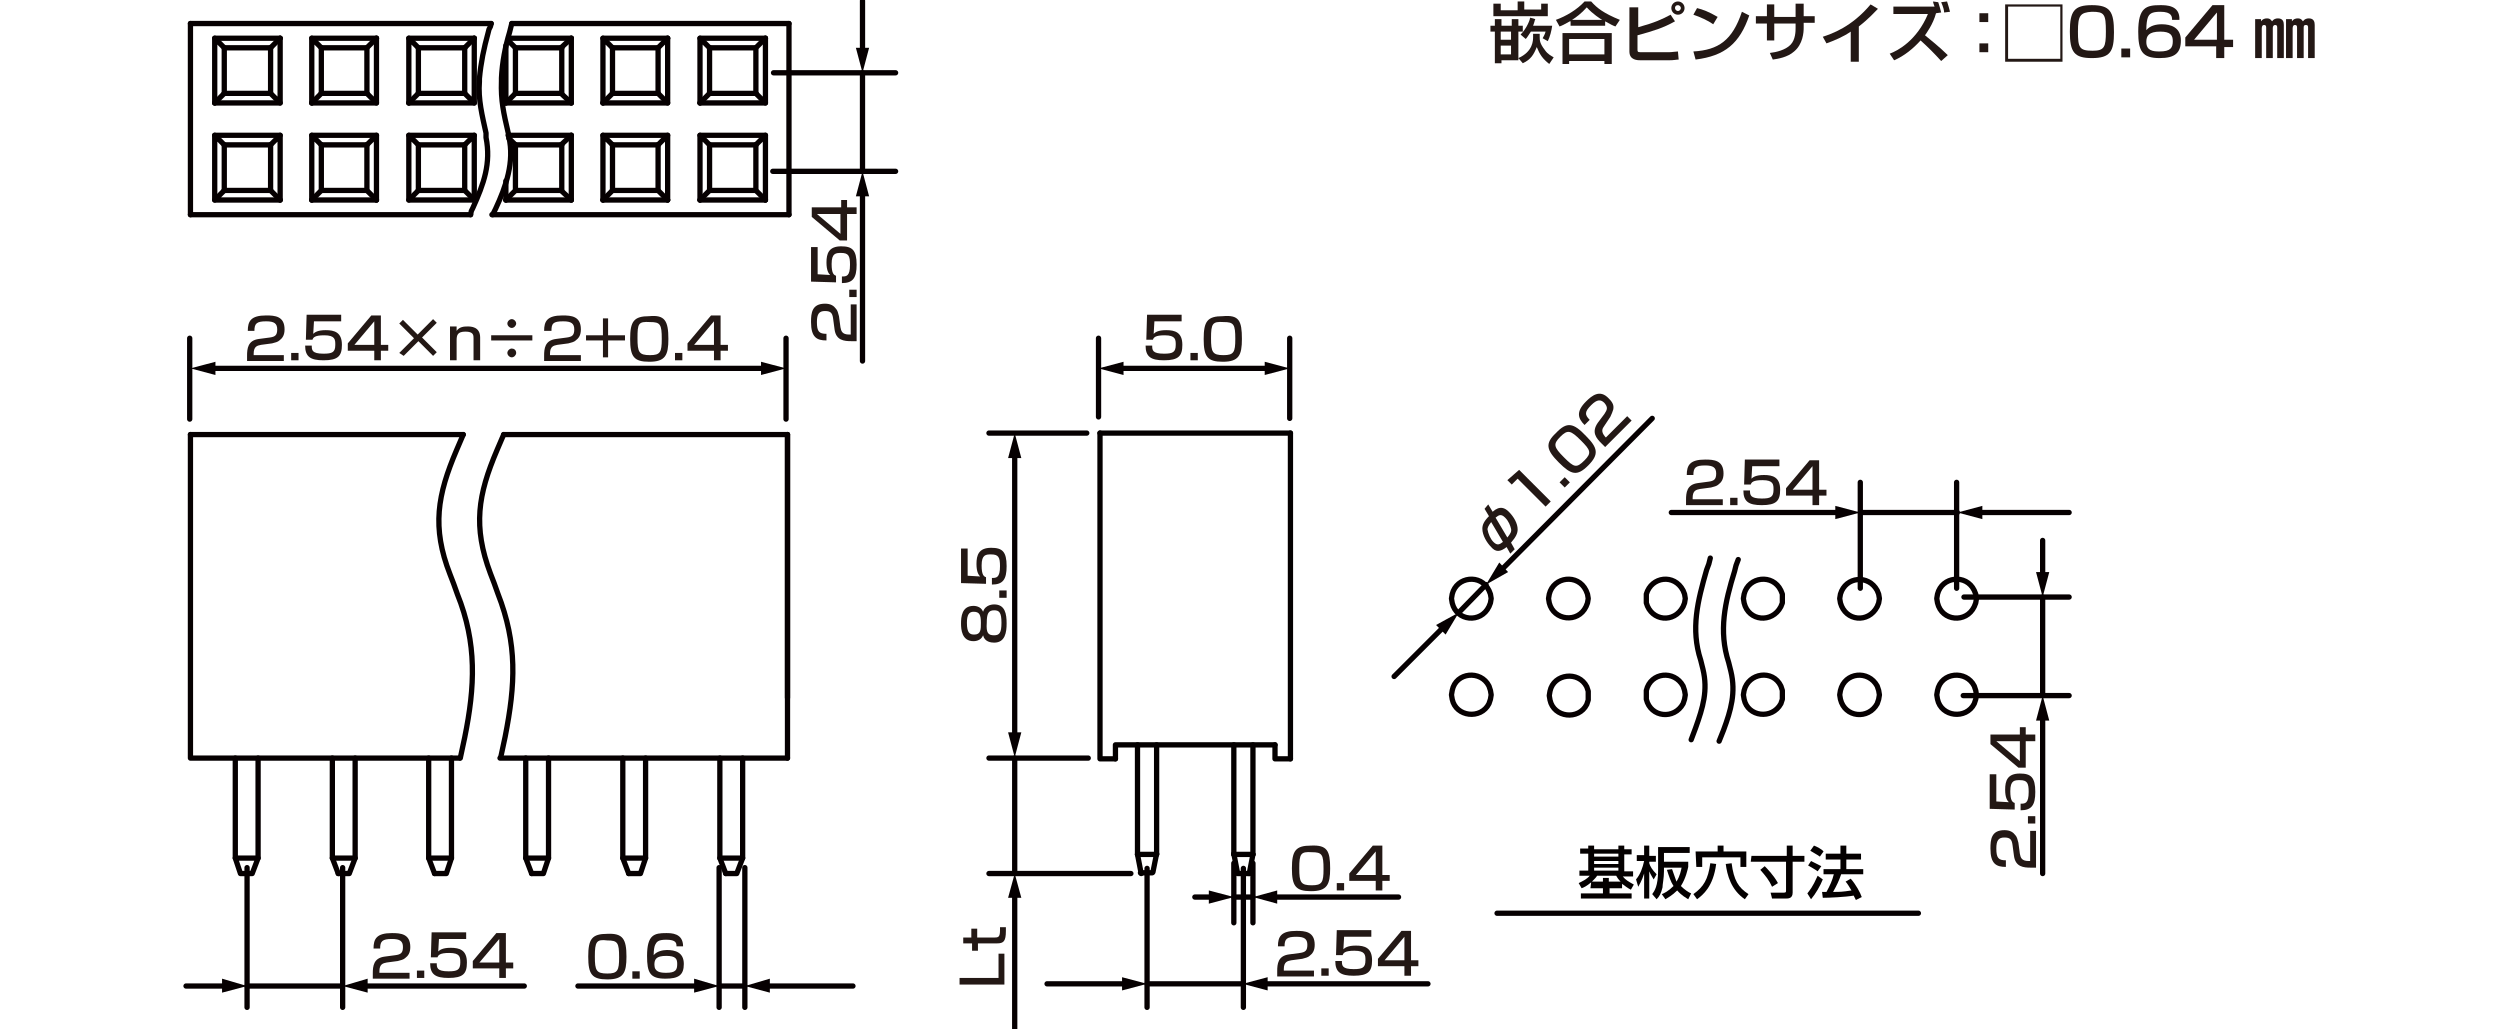 <?xml version="1.0" encoding="utf-8"?>
<!-- Generator: Adobe Illustrator 28.0.0, SVG Export Plug-In . SVG Version: 6.00 Build 0)  -->
<svg version="1.1" id="レイヤー_1" xmlns="http://www.w3.org/2000/svg" xmlns:xlink="http://www.w3.org/1999/xlink" x="0px"
	 y="0px" width="340px" height="140px" viewBox="0 0 340 140" style="enable-background:new 0 0 340 140;" xml:space="preserve">
<style type="text/css">
	.st0{fill:#231815;}
	.st1{fill:none;stroke:#040000;stroke-width:0.72;stroke-linecap:round;stroke-linejoin:round;stroke-miterlimit:10;}
	.st2{fill:none;stroke:#060001;stroke-width:0.72;stroke-linecap:round;stroke-linejoin:round;stroke-miterlimit:10;}
	.st3{fill:#040000;}
	.st4{fill:none;stroke:#060001;stroke-width:0.72;stroke-linecap:round;stroke-linejoin:round;}
	.st5{fill:#060001;}
</style>
<g>
	<g>
		<path class="st0" d="M203.3,2.6h0.9v0.9h1.4V2.6h0.9v0.9h0.6v0.8h-0.6v3.9h-2.3v0.4h-0.9V4.3h-0.6V3.5h0.6L203.3,2.6L203.3,2.6z
			 M203.2,0.5h0.9v0.9h2.3V0.2h0.9v1.1h2.3V0.5h0.9v1.7h-7.4V0.5H203.2z M204.1,4.3v1.1h1.4V4.3H204.1z M204.1,6.2v1.2h1.4V6.2
			H204.1z M210.7,8.7c-0.9-0.7-1.3-1.3-1.7-2.3c-0.4,1-0.8,1.7-1.9,2.2l-0.6-0.7c2-0.9,2-2.4,2-2.9V4.6h0.9V5c0,0.5,0,0.9,0.7,1.8
			c0.4,0.6,0.9,0.8,1.2,1L210.7,8.7z M208.8,2.6c-0.1,0.2-0.1,0.4-0.3,0.9h2.6c-0.1,0.7-0.3,1.5-0.6,2.1l-0.7-0.4
			c0.1-0.2,0.3-0.5,0.4-0.9h-2c-0.4,0.6-0.5,0.8-0.7,1l-0.7-0.6c0.9-0.9,1.3-2.1,1.3-2.3L208.8,2.6z"/>
		<path class="st0" d="M213.5,2.9c-0.7,0.4-1.1,0.6-1.4,0.7l-0.5-0.9c1.4-0.5,2.9-1.4,3.9-2.5h0.9c0.8,0.9,1.7,1.6,3.9,2.5l-0.6,0.9
			c-0.3-0.1-0.7-0.3-1.4-0.7v0.6h-4.7V2.9H213.5z M212.5,4.5h6.7v4.2h-1V8.3h-4.8v0.4h-0.9V4.5z M213.4,5.3v2.1h4.8V5.3H213.4z
			 M217.9,2.7c-0.2-0.1-1.3-0.8-2.1-1.7c-0.7,0.8-1.5,1.4-2,1.7H217.9z"/>
		<path class="st0" d="M222.8,0.9v2.8c2.2-0.6,3.3-1.1,4.4-1.7l0.6,0.9c-1.6,0.9-2.9,1.3-5.1,1.9v1.9c0,0.3,0,0.4,0.4,0.4h3.9
			c0.4,0,0.9-0.1,1.2-0.1l0.1,1.1c-0.3,0-0.6,0.1-1.4,0.1h-3.7c-0.5,0-1.6,0-1.6-1.2V1h1.2V0.9z M229.1,1.1c0,0.5-0.4,0.9-0.9,0.9
			s-0.9-0.4-0.9-0.9s0.4-0.9,0.9-0.9S229.1,0.6,229.1,1.1z M227.8,1.1c0,0.2,0.2,0.4,0.4,0.4s0.4-0.2,0.4-0.4s-0.2-0.4-0.4-0.4
			C227.9,0.7,227.8,0.9,227.8,1.1z"/>
		<path class="st0" d="M233,3.3c-0.7-0.5-1.8-1-2.7-1.3l0.5-0.9c0.8,0.2,1.6,0.5,2.8,1.2L233,3.3z M230.3,7c3.4-0.2,5.3-1.5,6.6-5.4
			l1,0.5c-1.3,3.8-3.3,5.5-7.3,6L230.3,7z"/>
		<path class="st0" d="M244.3,0.5h1v1.7h1.5v0.9h-1.5v0.7c0,0.6-0.1,2.2-1.3,3.2c-0.9,0.8-2.2,1-2.9,1.1l-0.4-0.9
			c0.9-0.1,2.1-0.4,2.8-1.1s0.7-1.9,0.7-2.3V3.2h-2.9v2.3h-1V3.2h-1.5v-1h1.5V0.6h1v1.7h2.9V0.5H244.3z"/>
		<path class="st0" d="M252.8,8.4h-1.1V4.3c-1,0.7-2.2,1.2-3.3,1.6L247.9,5c1.2-0.4,3.9-1.3,6.5-4.4l1,0.6c-0.4,0.4-1.3,1.4-2.6,2.4
			L252.8,8.4L252.8,8.4z"/>
		<path class="st0" d="M263.6,0.3c0.2,0.6,0.3,1,0.4,1.4l-0.7,0.1c-0.4,1.5-1.3,2.7-1.5,3c0.5,0.4,2.1,1.7,3.1,2.7L264,8.3
			c-0.9-1-1.8-1.9-2.8-2.8c-1,1.1-2.2,2.1-3.6,2.7L257,7.3c1.1-0.4,3.7-1.8,5.2-5.4h-4.7v-1h5.6c-0.1-0.3-0.2-0.5-0.2-0.7L263.6,0.3
			z M264.4,1.7c0-0.3-0.1-0.7-0.4-1.4l0.8-0.1c0.2,0.6,0.3,1,0.4,1.4L264.4,1.7z"/>
		<path class="st0" d="M270.4,1.8V3h-1.2V1.8H270.4z M270.4,5.9v1.2h-1.2V5.9H270.4z"/>
		<path class="st0" d="M280.5,0.6v7.8h-7.8V0.6H280.5z M273.1,0.9V8h7.1V0.9H273.1z"/>
		<path class="st0" d="M287.5,4.4c0,2.6-0.5,3.5-3,3.5c-2.4,0-3-0.8-3-3.6s0.6-3.6,3-3.6C287,0.7,287.5,1.6,287.5,4.4z M282.6,4.3
			c0,2.2,0.2,2.6,2,2.6c1.6,0,1.8-0.5,1.8-2.6c0-2.4-0.2-2.7-1.9-2.7C282.9,1.7,282.6,2.1,282.6,4.3z"/>
		<path class="st0" d="M289.7,6.6v1.2h-1.2V6.6H289.7z"/>
		<path class="st0" d="M295.4,2.7c0-0.4,0-1.1-1.6-1.1c-1.2,0-1.5,0.3-1.7,0.8c-0.1,0.3-0.2,0.8-0.2,1.7c0.5-0.6,1.3-0.8,2.1-0.8
			c1.2,0,2.6,0.4,2.6,2.2c0,1.7-0.8,2.4-2.9,2.4c-2.4,0-2.9-1-2.9-3.6c0-3.3,1.1-3.6,3-3.6c0.8,0,2.7,0,2.6,2
			C296.4,2.7,295.4,2.7,295.4,2.7z M291.9,5.7c0,1.2,0.9,1.3,1.8,1.3c1.5,0,1.8-0.5,1.8-1.4c0-0.8-0.3-1.3-1.7-1.3
			C292.2,4.3,291.9,4.9,291.9,5.7z"/>
		<path class="st0" d="M302.5,0.8v4.6h1.2v1h-1.2v1.5h-1.1V6.3h-4.2V5.1l3.7-4.4h1.6V0.8z M301.5,1.7l-3.1,3.7h3.1V1.7z"/>
		<path class="st0" d="M307.5,2.6v0.3c0.2-0.3,0.5-0.4,0.8-0.4c0.5,0,0.6,0.3,0.7,0.4c0.2-0.3,0.5-0.4,0.8-0.4
			c0.7,0,0.8,0.5,0.8,0.9v4.5h-0.9V3.8c0-0.2,0-0.4-0.3-0.4c-0.2,0-0.3,0.2-0.3,0.4v4.1h-0.9V3.8c0-0.2,0-0.4-0.3-0.4
			s-0.3,0.4-0.3,0.5v4h-0.9V2.6H307.5z M311.7,2.6v0.3c0.2-0.3,0.5-0.4,0.8-0.4c0.5,0,0.6,0.3,0.7,0.4c0.2-0.3,0.5-0.4,0.8-0.4
			c0.7,0,0.8,0.5,0.8,0.9v4.5h-0.9V3.8c0-0.2,0-0.4-0.3-0.4s-0.3,0.2-0.3,0.4v4.1h-0.9V3.8c0-0.2,0-0.4-0.3-0.4s-0.3,0.4-0.3,0.5v4
			h-0.9V2.6H311.7z"/>
	</g>
	<g id="FS1304">
		<g>
			<polyline class="st1" points="175.5,103.2 173.4,103.2 173.4,101.3 			"/>
			<polyline class="st1" points="151.7,103.2 151.7,101.3 173.4,101.3 			"/>
			<line class="st1" x1="169.9" y1="118.8" x2="170.4" y2="116.2"/>
			<line class="st1" x1="168.3" y1="118.7" x2="167.8" y2="116.1"/>
			<line class="st1" x1="156.8" y1="118.6" x2="157.3" y2="116.1"/>
			<line class="st1" x1="155.2" y1="118.8" x2="154.7" y2="116.2"/>
			<line class="st1" x1="167.8" y1="116.2" x2="170.4" y2="116.2"/>
			<line class="st1" x1="154.7" y1="116.2" x2="157.3" y2="116.2"/>
			<line class="st1" x1="168.3" y1="118.8" x2="169.9" y2="118.8"/>
			<line class="st1" x1="157.3" y1="116.2" x2="157.3" y2="101.3"/>
			<line class="st1" x1="170.4" y1="116.2" x2="170.4" y2="101.3"/>
			<line class="st1" x1="167.8" y1="116.2" x2="167.8" y2="101.3"/>
			<line class="st1" x1="154.7" y1="116.2" x2="154.7" y2="101.3"/>
			<line class="st1" x1="155.1" y1="118.7" x2="156.7" y2="118.7"/>
			<line class="st1" x1="175.5" y1="58.9" x2="175.5" y2="103.2"/>
			<polyline class="st1" points="149.6,58.9 149.6,103.2 151.7,103.2 			"/>
			<line class="st1" x1="149.6" y1="58.9" x2="175.5" y2="58.9"/>
		</g>
		<path class="st2" d="M268.8,94.5l-0.1-0.6l-0.2-0.6c-1.1-2.2-4.5-1.9-5,0.6l-0.1,0.6l0.1,0.6c0.5,2.4,3.9,2.8,5,0.6l0.2-0.6
			L268.8,94.5z"/>
		<path class="st2" d="M268.8,81.4l-0.1-0.6l-0.2-0.5c-1.1-2.3-4.4-1.9-5,0.5l-0.1,0.6l0.1,0.6c0.6,2.5,3.9,2.8,5,0.5l0.2-0.5
			L268.8,81.4z"/>
		<path class="st2" d="M255.6,94.5l-0.1-0.6l-0.2-0.6c-1.2-2.2-4.4-1.9-5,0.6l-0.1,0.6l0.1,0.6c0.6,2.5,3.8,2.8,5,0.6l0.2-0.6
			L255.6,94.5z"/>
		<path class="st2" d="M255.6,81.4l-0.1-0.6l-0.2-0.5c-1.2-2.2-4.3-1.9-5,0.5l-0.1,0.6l0.1,0.6c0.7,2.5,3.8,2.8,5,0.5l0.2-0.5
			L255.6,81.4z"/>
		<path class="st2" d="M242.4,94.5v-0.6l-0.2-0.6c-1.1-2.3-4.4-1.8-5,0.6l-0.1,0.6l0.1,0.6c0.5,2.4,3.8,2.8,5,0.6l0.2-0.6V94.5z"/>
		<path class="st2" d="M242.4,81.4v-0.6l-0.2-0.5c-1.1-2.3-4.4-1.9-5,0.5l-0.1,0.6l0.1,0.6c0.6,2.5,3.8,2.8,5,0.5l0.2-0.5V81.4z"/>
		<path class="st2" d="M229.2,94.5l-0.1-0.6l-0.2-0.6c-1.2-2.2-4.4-1.9-5,0.6v0.6v0.6c0.6,2.5,3.8,2.8,5,0.6l0.2-0.6L229.2,94.5z"/>
		<path class="st2" d="M229.2,81.4l-0.1-0.6l-0.2-0.5c-1.2-2.3-4.3-1.9-5,0.5v0.6V82c0.7,2.5,3.8,2.8,5,0.5l0.2-0.5L229.2,81.4z"/>
		<path class="st2" d="M216,94.5V94l-0.2-0.6c-1.1-2.2-4.5-1.8-5,0.6l-0.1,0.6l0.1,0.6c0.5,2.4,3.9,2.8,5,0.6l0.2-0.6V94.5z"/>
		<path class="st2" d="M216,81.4l-0.1-0.6l-0.2-0.5c-1.1-2.3-4.4-1.9-5,0.5l-0.1,0.6l0.1,0.6c0.6,2.4,3.9,2.8,5,0.5l0.2-0.5
			L216,81.4z"/>
		<path class="st2" d="M202.8,94.5l-0.1-0.6l-0.2-0.6c-1.1-2.2-4.5-1.9-5,0.6l-0.1,0.6l0.1,0.6c0.5,2.4,3.9,2.8,5,0.6l0.2-0.6
			L202.8,94.5z"/>
		<path class="st2" d="M202.8,81.4l-0.1-0.6l-0.2-0.5c-1.1-2.3-4.4-1.9-5,0.5l-0.1,0.6l0.1,0.6c0.6,2.5,3.9,2.8,5,0.5l0.2-0.5
			L202.8,81.4z"/>
		<path class="st2" d="M232.6,75.9l-0.2,0.8l-0.3,0.8c-1.2,4.2-2.2,8-0.8,12.3l0.2,0.8l0.1,0.4c0.7,2.9,0,5.2-1,8l-0.3,0.8l-0.3,0.8
			"/>
		<path class="st2" d="M236.4,76.1l-0.3,0.8l-0.2,0.8c-1.3,4.2-2.2,8.1-0.8,12.4l0.2,0.8l0.1,0.4c0.7,2.9,0,5.3-1,8l-0.6,1.5"/>
		<g>
			<line class="st2" x1="107.1" y1="59.1" x2="107.1" y2="94.9"/>
			<line class="st2" x1="32" y1="103.1" x2="32" y2="116.7"/>
			<line class="st2" x1="35.1" y1="103.1" x2="35.1" y2="116.7"/>
			<polyline class="st2" points="32.7,118.8 34.3,118.8 35.1,116.7 32,116.7 32.7,118.8 			"/>
			<polyline class="st2" points="25.9,59.1 25.9,103.1 62.5,103.1 			"/>
			<line class="st2" x1="25.9" y1="59.1" x2="63" y2="59.1"/>
			<line class="st2" x1="68.5" y1="59.1" x2="107.1" y2="59.1"/>
			<line class="st2" x1="68" y1="103.1" x2="107.1" y2="103.1"/>
			<path class="st2" d="M63,59.1l-0.6,1.4l-0.3,0.7c-2.6,6.1-3.4,10.5-0.9,16.9l0.5,1.3l0.5,1.4c2.7,6.7,2.4,12.6,1,19.5l-0.3,1.4
				l-0.3,1.4"/>
			<path class="st2" d="M68.5,59.1l-0.6,1.4l-0.3,0.7C65,67.3,64.3,71.6,66.7,78l0.5,1.3l0.5,1.4c2.7,6.9,2.4,12.4,1,19.5l-0.3,1.4
				l-0.3,1.4"/>
			<line class="st2" x1="45.2" y1="116.7" x2="46" y2="118.8"/>
			<polyline class="st2" points="48.3,116.7 47.5,118.8 46,118.8 			"/>
			<polyline class="st2" points="48.3,103.1 48.3,116.7 45.2,116.7 45.2,103.1 			"/>
			<line class="st2" x1="58.3" y1="116.7" x2="59.1" y2="118.8"/>
			<polyline class="st2" points="61.4,116.7 60.7,118.8 59.1,118.8 			"/>
			<polyline class="st2" points="61.4,103.1 61.4,116.7 58.3,116.7 58.3,103.1 			"/>
			<line class="st2" x1="71.5" y1="116.7" x2="72.3" y2="118.8"/>
			<polyline class="st2" points="74.6,116.7 73.9,118.8 72.3,118.8 			"/>
			<polyline class="st2" points="74.6,103.1 74.6,116.7 71.5,116.7 71.5,103.1 			"/>
			<line class="st2" x1="84.7" y1="116.7" x2="85.5" y2="118.8"/>
			<polyline class="st2" points="87.8,116.7 87.1,118.8 85.5,118.8 			"/>
			<polyline class="st2" points="87.8,103.1 87.8,116.7 84.7,116.7 84.7,103.1 			"/>
			<line class="st2" x1="97.9" y1="116.7" x2="98.7" y2="118.8"/>
			<polyline class="st2" points="101,116.7 100.2,118.8 98.7,118.8 			"/>
			<polyline class="st2" points="101,103.1 101,116.7 97.9,116.7 97.9,103.1 			"/>
			<line class="st2" x1="107.1" y1="103.1" x2="107.1" y2="59.1"/>
		</g>
		<line class="st2" x1="107.3" y1="29.2" x2="107.3" y2="3.2"/>
		<polyline class="st2" points="104.1,5.2 104.1,14 102.8,12.7 		"/>
		<polyline class="st2" points="104.1,5.2 102.8,6.5 102.8,12.7 		"/>
		<line class="st2" x1="82" y1="18.4" x2="90.8" y2="18.4"/>
		<line class="st2" x1="82" y1="14" x2="90.8" y2="14"/>
		<line class="st2" x1="82" y1="5.2" x2="90.8" y2="5.2"/>
		<line class="st2" x1="83.3" y1="6.5" x2="89.5" y2="6.5"/>
		<line class="st2" x1="83.3" y1="12.7" x2="89.5" y2="12.7"/>
		<line class="st2" x1="77.7" y1="5.2" x2="77.7" y2="14"/>
		<line class="st2" x1="83.3" y1="12.7" x2="82" y2="14"/>
		<polyline class="st2" points="83.3,6.5 82,5.2 82,14 		"/>
		<line class="st2" x1="83.3" y1="6.5" x2="83.3" y2="12.7"/>
		<polyline class="st2" points="90.8,5.2 90.8,14 89.5,12.7 		"/>
		<polyline class="st2" points="90.8,5.2 89.5,6.5 89.5,12.7 		"/>
		<line class="st2" x1="96.5" y1="12.7" x2="95.2" y2="14"/>
		<polyline class="st2" points="96.5,6.5 95.2,5.2 95.2,14 		"/>
		<line class="st2" x1="96.5" y1="6.5" x2="96.5" y2="12.7"/>
		<line class="st2" x1="95.2" y1="18.4" x2="104.1" y2="18.4"/>
		<line class="st2" x1="95.2" y1="14" x2="104.1" y2="14"/>
		<line class="st2" x1="95.2" y1="5.2" x2="104.1" y2="5.2"/>
		<line class="st2" x1="96.5" y1="6.5" x2="102.8" y2="6.5"/>
		<line class="st2" x1="96.5" y1="12.7" x2="102.8" y2="12.7"/>
		<polyline class="st2" points="104.1,27.2 102.8,25.9 102.8,19.7 		"/>
		<line class="st2" x1="82" y1="27.2" x2="90.8" y2="27.2"/>
		<line class="st2" x1="83.3" y1="19.7" x2="89.5" y2="19.7"/>
		<polyline class="st2" points="89.5,25.9 83.3,25.9 82,27.2 		"/>
		<line class="st2" x1="83.3" y1="19.7" x2="83.3" y2="25.9"/>
		<polyline class="st2" points="90.8,27.2 89.5,25.9 89.5,19.7 		"/>
		<polyline class="st2" points="95.2,27.2 96.5,25.9 96.5,19.7 		"/>
		<line class="st2" x1="95.2" y1="27.2" x2="104.1" y2="27.2"/>
		<line class="st2" x1="96.5" y1="19.7" x2="102.8" y2="19.7"/>
		<line class="st2" x1="96.5" y1="25.9" x2="102.8" y2="25.9"/>
		<line class="st2" x1="77.7" y1="18.4" x2="77.7" y2="27.2"/>
		<polyline class="st2" points="83.3,19.7 82,18.4 82,27.2 		"/>
		<polyline class="st2" points="90.8,27.2 90.8,18.4 89.5,19.7 		"/>
		<polyline class="st2" points="96.5,19.7 95.2,18.4 95.2,27.2 		"/>
		<polyline class="st2" points="104.1,27.2 104.1,18.4 102.8,19.7 		"/>
		<line class="st2" x1="55.6" y1="18.4" x2="64.5" y2="18.4"/>
		<line class="st2" x1="55.6" y1="14" x2="64.5" y2="14"/>
		<line class="st2" x1="55.6" y1="5.2" x2="64.5" y2="5.2"/>
		<line class="st2" x1="56.9" y1="12.7" x2="55.6" y2="14"/>
		<polyline class="st2" points="56.9,6.5 55.6,5.2 55.6,14 		"/>
		<polyline class="st2" points="64.5,5.2 64.5,14 63.2,12.7 		"/>
		<line class="st2" x1="63.2" y1="6.5" x2="64.5" y2="5.2"/>
		<polyline class="st2" points="56.9,12.7 56.9,6.5 63.2,6.5 		"/>
		<polyline class="st2" points="56.9,12.7 63.2,12.7 63.2,6.5 		"/>
		<line class="st2" x1="70.1" y1="12.7" x2="68.8" y2="14"/>
		<line class="st2" x1="69.1" y1="5.5" x2="70.1" y2="6.5"/>
		<line class="st2" x1="68.8" y1="6.2" x2="68.8" y2="14"/>
		<polyline class="st2" points="70.1,12.7 70.1,6.5 76.4,6.5 		"/>
		<polyline class="st2" points="70.1,12.7 76.4,12.7 76.4,6.5 		"/>
		<line class="st2" x1="42.4" y1="18.4" x2="51.2" y2="18.4"/>
		<line class="st2" x1="29.2" y1="18.4" x2="38.1" y2="18.4"/>
		<line class="st2" x1="42.4" y1="14" x2="51.2" y2="14"/>
		<line class="st2" x1="42.4" y1="5.2" x2="51.2" y2="5.2"/>
		<line class="st2" x1="43.7" y1="6.5" x2="49.9" y2="6.5"/>
		<line class="st2" x1="43.7" y1="12.7" x2="49.9" y2="12.7"/>
		<line class="st2" x1="29.2" y1="14" x2="38.1" y2="14"/>
		<line class="st2" x1="29.2" y1="5.2" x2="38.1" y2="5.2"/>
		<line class="st2" x1="30.5" y1="12.7" x2="29.2" y2="14"/>
		<polyline class="st2" points="30.5,6.5 29.2,5.2 29.2,14 		"/>
		<polyline class="st2" points="38.1,5.2 38.1,14 36.8,12.7 		"/>
		<line class="st2" x1="36.8" y1="6.5" x2="38.1" y2="5.2"/>
		<polyline class="st2" points="30.5,12.7 30.5,6.5 36.8,6.5 		"/>
		<polyline class="st2" points="30.5,12.7 36.8,12.7 36.8,6.5 		"/>
		<line class="st2" x1="43.7" y1="12.7" x2="42.4" y2="14"/>
		<polyline class="st2" points="43.7,6.5 42.4,5.2 42.4,14 		"/>
		<line class="st2" x1="43.7" y1="6.5" x2="43.7" y2="12.7"/>
		<polyline class="st2" points="51.2,5.2 51.2,14 49.9,12.7 		"/>
		<polyline class="st2" points="51.2,5.2 49.9,6.5 49.9,12.7 		"/>
		<polyline class="st2" points="64.5,27.2 55.6,27.2 56.9,25.9 		"/>
		<line class="st2" x1="63.2" y1="25.9" x2="64.5" y2="27.2"/>
		<polyline class="st2" points="56.9,25.9 56.9,19.7 63.2,19.7 		"/>
		<polyline class="st2" points="56.9,25.9 63.2,25.9 63.2,19.7 		"/>
		<line class="st2" x1="70.1" y1="19.7" x2="76.4" y2="19.7"/>
		<polyline class="st2" points="70.1,25.9 76.4,25.9 76.4,19.7 		"/>
		<line class="st2" x1="42.4" y1="27.2" x2="51.2" y2="27.2"/>
		<line class="st2" x1="43.7" y1="19.7" x2="49.9" y2="19.7"/>
		<line class="st2" x1="43.7" y1="25.9" x2="49.9" y2="25.9"/>
		<polyline class="st2" points="38.1,27.2 29.2,27.2 30.5,25.9 		"/>
		<line class="st2" x1="36.8" y1="25.9" x2="38.1" y2="27.2"/>
		<polyline class="st2" points="30.5,25.9 30.5,19.7 36.8,19.7 		"/>
		<polyline class="st2" points="30.5,25.9 36.8,25.9 36.8,19.7 		"/>
		<polyline class="st2" points="42.4,27.2 43.7,25.9 43.7,19.7 		"/>
		<polyline class="st2" points="51.2,27.2 49.9,25.9 49.9,19.7 		"/>
		<polyline class="st2" points="30.5,19.7 29.2,18.4 29.2,27.2 		"/>
		<polyline class="st2" points="38.1,27.2 38.1,18.4 36.8,19.7 		"/>
		<polyline class="st2" points="43.7,19.7 42.4,18.4 42.4,27.2 		"/>
		<polyline class="st2" points="51.2,27.2 51.2,18.4 49.9,19.7 		"/>
		<polyline class="st2" points="56.9,19.7 55.6,18.4 55.6,27.2 		"/>
		<polyline class="st2" points="64.5,27.2 64.5,18.4 63.2,19.7 		"/>
		<line class="st2" x1="70.1" y1="19.7" x2="70.1" y2="19.7"/>
		<line class="st2" x1="25.9" y1="29.2" x2="25.9" y2="3.2"/>
		<line class="st2" x1="25.9" y1="3.2" x2="66.8" y2="3.2"/>
		<line class="st2" x1="25.9" y1="29.2" x2="64" y2="29.2"/>
		<line class="st2" x1="68.8" y1="27.2" x2="77.7" y2="27.2"/>
		<line class="st2" x1="69.1" y1="18.4" x2="77.7" y2="18.4"/>
		<line class="st2" x1="76.3" y1="25.9" x2="77.7" y2="27.2"/>
		<line class="st2" x1="76.3" y1="19.7" x2="77.7" y2="18.4"/>
		<line class="st2" x1="68.8" y1="14" x2="77.7" y2="14"/>
		<line class="st2" x1="69.2" y1="5.2" x2="77.7" y2="5.2"/>
		<line class="st2" x1="76.3" y1="12.7" x2="77.7" y2="14"/>
		<line class="st2" x1="76.3" y1="6.5" x2="77.7" y2="5.2"/>
		<line class="st2" x1="69.6" y1="3.2" x2="107.3" y2="3.2"/>
		<line class="st2" x1="66.9" y1="29.2" x2="107.3" y2="29.2"/>
		<path class="st2" d="M66.8,3.2l-0.1,0.4L66.5,4l-0.1,0.4c-0.6,2.2-1,4.1-1.2,6.3v0.4c-0.2,2.4,0.4,4.7,0.9,7v0.2v0.2v0.2
			c0.7,3.5-0.3,6.3-1.8,9.6l-0.2,0.4L64,29.2"/>
		<path class="st2" d="M69.6,3.2L69.4,4l-0.1,0.4c-0.6,2-1,4.1-1.1,6.2v0.2V11c-0.1,2.7,0.3,4.4,0.9,7l0.1,0.4v0.2
			c0.8,3.4-0.4,6.8-1.8,9.8L67,29.2"/>
		<line class="st2" x1="68.8" y1="24.6" x2="68.8" y2="27.2"/>
		<polyline class="st2" points="69.2,18.8 70.1,19.7 70.1,25.9 68.8,27.2 		"/>
		<line class="st2" x1="266.1" y1="80" x2="266.1" y2="65.6"/>
		<line class="st2" x1="253" y1="80" x2="253" y2="65.6"/>
		<line class="st2" x1="175.4" y1="56.9" x2="175.4" y2="46"/>
		<line class="st2" x1="149.4" y1="56.7" x2="149.4" y2="46"/>
		<line class="st2" x1="153.8" y1="118.8" x2="134.5" y2="118.8"/>
		<line class="st2" x1="46.6" y1="118" x2="46.6" y2="137"/>
		<line class="st2" x1="33.6" y1="118" x2="33.6" y2="137"/>
		<line class="st2" x1="101.3" y1="118" x2="101.3" y2="137"/>
		<line class="st2" x1="97.8" y1="118" x2="97.8" y2="137"/>
		<line class="st2" x1="148" y1="103.1" x2="134.5" y2="103.1"/>
		<line class="st2" x1="147.8" y1="58.9" x2="134.5" y2="58.9"/>
		<line class="st2" x1="106.9" y1="57" x2="106.9" y2="46"/>
		<line class="st2" x1="25.8" y1="57" x2="25.8" y2="46"/>
		<line class="st2" x1="203.6" y1="124.2" x2="260.9" y2="124.2"/>
		<line class="st2" x1="267.1" y1="81.2" x2="281.4" y2="81.2"/>
		<line class="st2" x1="267" y1="94.6" x2="281.4" y2="94.6"/>
		<line class="st2" x1="105.2" y1="9.9" x2="121.8" y2="9.9"/>
		<line class="st2" x1="105.1" y1="23.3" x2="121.8" y2="23.3"/>
		<g>
			<path class="st3" d="M216.4,120c-0.6,0.5-1,0.7-1.3,0.8l-0.4-0.7c0.4-0.2,1.1-0.5,1.5-1h-1.4v-0.7h1.2v-2.3h-1.1v-0.7h1.1V115
				h0.8v0.5h3.3V115h0.8v0.5h1v0.7h-1v2.3h1.2v0.7h-1.4c0.4,0.5,0.8,0.7,1.5,1.1l-0.4,0.7c-0.4-0.2-0.8-0.5-1.2-0.8v0.6h-1.7v0.7h3
				v0.7H215v-0.7h3v-0.7h-1.7L216.4,120L216.4,120z M218,119.9v-0.5h0.8v0.5h1.6c-0.3-0.3-0.5-0.6-0.6-0.8h-2.6
				c-0.1,0.2-0.3,0.4-0.7,0.8H218z M216.8,116.1v0.4h3.3v-0.4H216.8z M216.8,117.1v0.4h3.3v-0.4H216.8z M216.8,118v0.4h3.3V118
				H216.8z"/>
			<path class="st3" d="M222.5,119.6c0.6-0.7,0.9-1.6,1.1-2.5h-1v-0.8h1V115h0.7v1.4h0.9v0.8h-0.9v0.2c0.1,0.4,0.4,0.9,1,1.5
				l-0.4,0.7c-0.1-0.2-0.4-0.6-0.6-1.1v3.7h-0.7v-3.4c-0.3,1-0.7,1.6-0.8,1.8L222.5,119.6z M229.6,117.9c-0.1,0.4-0.3,1.5-1,2.6
				c0.5,0.5,1.1,0.9,1.4,1l-0.4,0.8c-0.3-0.2-0.9-0.5-1.5-1.2c-0.7,0.7-1.3,1-1.6,1.2l-0.5-0.7c0.3-0.1,0.9-0.4,1.6-1.1
				c-0.4-0.6-0.6-1.3-0.9-2.2l0.7-0.1c0.2,0.6,0.4,1.1,0.6,1.7c0.5-0.8,0.6-1.5,0.7-1.9h-2.4v0.5c0,0.9-0.2,1.8-0.2,2.2
				c-0.2,0.8-0.4,1.2-0.8,1.6l-0.6-0.7c0.3-0.4,0.8-1.1,0.8-3.2v-3.2h4.3v0.8h-3.5v1.2h3.3L229.6,117.9L229.6,117.9z"/>
			<path class="st3" d="M233.4,117.5c-0.4,3.1-1.8,4.2-2.6,4.8l-0.5-0.7c1.4-1,2-2,2.3-4.2L233.4,117.5z M230.6,115.8h3V115h0.8v0.8
				h3.1v2.1h-0.8v-1.3h-5.2v1.3h-0.8L230.6,115.8L230.6,115.8z M237.3,122.3c-1.9-1.3-2.4-3.3-2.6-4.8l0.8-0.1
				c0.3,2.3,0.9,3.3,2.3,4.2L237.3,122.3z"/>
			<path class="st3" d="M238.2,116.4h4.8V115h0.8v1.4h1.6v0.8h-1.6v4.2c0,0.8-0.6,0.8-0.9,0.8H241l-0.2-0.8h1.8
				c0.3,0,0.3-0.1,0.3-0.3v-3.9h-4.8L238.2,116.4L238.2,116.4z M240,117.8c0.3,0.3,1.2,1.2,1.8,2.3l-0.8,0.5
				c-0.4-0.9-0.9-1.5-1.6-2.3L240,117.8z"/>
			<path class="st3" d="M247.9,119.6c-0.3,0.8-1,2-1.6,2.7l-0.5-0.8c0.3-0.4,0.7-0.8,1.4-2.4L247.9,119.6z M246.3,117.1
				c0.6,0.3,1,0.5,1.4,0.7l-0.5,0.7c-0.4-0.3-0.8-0.5-1.3-0.8L246.3,117.1z M246.7,115c0.3,0.1,1.1,0.5,1.3,0.8l-0.5,0.7
				c-0.4-0.3-0.5-0.3-1.3-0.8L246.7,115z M250.4,118.9c-0.3,0.9-0.6,1.5-1.1,2.4c0.9,0,1.2,0,2.5-0.2c-0.3-0.5-0.6-1-0.8-1.2
				l0.7-0.4c0.7,0.8,1.3,1.9,1.5,2.5l-0.8,0.4c-0.1-0.2-0.2-0.4-0.3-0.6c-1.1,0.2-3.4,0.3-4.2,0.3l-0.1-0.8c0.1,0,0.5,0,0.6,0
				c0.5-0.9,0.8-1.6,1-2.4H248v-0.7h2.3v-1.3h-2v-0.8h2V115h0.8v1.1h2v0.8h-2v1.3h2.3v0.7H250.4z"/>
		</g>
		<line class="st2" x1="33.6" y1="134.1" x2="46.6" y2="134.1"/>
		<g>
			<g>
				<line class="st4" x1="25.3" y1="134.1" x2="30.8" y2="134.1"/>
				<g>
					<polygon class="st5" points="30.2,135 33.6,134.1 30.2,133.1 					"/>
				</g>
			</g>
		</g>
		<g>
			<g>
				<line class="st4" x1="49.4" y1="134.1" x2="71.3" y2="134.1"/>
				<g>
					<polygon class="st5" points="50,135 46.6,134.1 50,133.1 					"/>
				</g>
			</g>
		</g>
		<line class="st2" x1="97.8" y1="134.1" x2="101.3" y2="134.1"/>
		<g>
			<g>
				<line class="st4" x1="78.6" y1="134.1" x2="95.1" y2="134.1"/>
				<g>
					<polygon class="st5" points="94.4,135 97.8,134.1 94.4,133.1 					"/>
				</g>
			</g>
		</g>
		<g>
			<g>
				<line class="st4" x1="116" y1="134.1" x2="104.1" y2="134.1"/>
				<g>
					<polygon class="st5" points="104.7,133.1 101.3,134.1 104.7,135 					"/>
				</g>
			</g>
		</g>
		<g>
			<g>
				<line class="st4" x1="28.7" y1="50.1" x2="104.1" y2="50.1"/>
				<g>
					<polygon class="st5" points="29.3,51 25.9,50.1 29.3,49.2 					"/>
				</g>
				<g>
					<polygon class="st5" points="103.5,51 106.9,50.1 103.5,49.2 					"/>
				</g>
			</g>
		</g>
		<line class="st2" x1="117.3" y1="9.9" x2="117.3" y2="23.3"/>
		<g>
			<g>
				<line class="st4" x1="117.3" y1="7.1" x2="117.3" y2="0.1"/>
				<g>
					<polygon class="st5" points="118.2,6.5 117.3,9.9 116.4,6.5 					"/>
				</g>
			</g>
		</g>
		<g>
			<g>
				<line class="st4" x1="117.3" y1="26.1" x2="117.3" y2="49.1"/>
				<g>
					<polygon class="st5" points="116.4,26.7 117.3,23.3 118.2,26.7 					"/>
				</g>
			</g>
		</g>
		<g>
			<g>
				<line class="st4" x1="152.2" y1="50.1" x2="172.6" y2="50.1"/>
				<g>
					<polygon class="st5" points="152.8,51 149.4,50.1 152.8,49.2 					"/>
				</g>
				<g>
					<polygon class="st5" points="172,51 175.4,50.1 172,49.2 					"/>
				</g>
			</g>
		</g>
		<g>
			<g>
				<line class="st4" x1="138" y1="61.7" x2="138" y2="100"/>
				<g>
					<polygon class="st5" points="137.1,62.3 138,58.9 138.9,62.3 					"/>
				</g>
				<g>
					<polygon class="st5" points="137.1,99.6 138,103 138.9,99.6 					"/>
				</g>
			</g>
		</g>
		<g>
			<g>
				<line class="st4" x1="138" y1="103.1" x2="138" y2="118.8"/>
			</g>
		</g>
		<line class="st2" x1="156" y1="118.1" x2="156" y2="137"/>
		<line class="st2" x1="169.1" y1="118.1" x2="169.1" y2="137"/>
		<line class="st2" x1="156" y1="133.8" x2="169" y2="133.8"/>
		<g>
			<g>
				<line class="st4" x1="142.4" y1="133.8" x2="154.2" y2="133.8"/>
				<g>
					<polygon class="st5" points="152.6,134.7 156,133.8 152.6,132.9 					"/>
				</g>
			</g>
		</g>
		<g>
			<g>
				<line class="st4" x1="194.2" y1="133.8" x2="170.8" y2="133.8"/>
				<g>
					<polygon class="st5" points="172.4,132.9 169,133.8 172.4,134.7 					"/>
				</g>
			</g>
		</g>
		<line class="st2" x1="198.4" y1="83.3" x2="202.1" y2="79.5"/>
		<g>
			<g>
				<line class="st4" x1="204.1" y1="77.6" x2="224.7" y2="56.9"/>
				<g>
					<polygon class="st5" points="205.1,77.8 202.1,79.5 203.9,76.5 					"/>
				</g>
			</g>
		</g>
		<g>
			<g>
				<line class="st4" x1="196.4" y1="85.2" x2="189.6" y2="92"/>
				<g>
					<polygon class="st5" points="195.3,85 198.4,83.3 196.6,86.3 					"/>
				</g>
			</g>
		</g>
		<line class="st2" x1="253" y1="69.7" x2="266.2" y2="69.7"/>
		<g>
			<g>
				<line class="st4" x1="227.3" y1="69.7" x2="250.3" y2="69.7"/>
				<g>
					<polygon class="st5" points="249.6,70.6 253,69.7 249.6,68.8 					"/>
				</g>
			</g>
		</g>
		<g>
			<g>
				<line class="st4" x1="281.4" y1="69.7" x2="269" y2="69.7"/>
				<g>
					<polygon class="st5" points="269.6,68.8 266.2,69.7 269.6,70.6 					"/>
				</g>
			</g>
		</g>
		<line class="st2" x1="277.8" y1="81.2" x2="277.8" y2="94.6"/>
		<g>
			<g>
				<line class="st4" x1="277.8" y1="73.5" x2="277.8" y2="78.5"/>
				<g>
					<polygon class="st5" points="276.9,77.8 277.8,81.2 278.7,77.8 					"/>
				</g>
			</g>
		</g>
		<g>
			<g>
				<line class="st4" x1="277.8" y1="97.4" x2="277.8" y2="118.8"/>
				<g>
					<polygon class="st5" points="276.9,98 277.8,94.6 278.7,98 					"/>
				</g>
			</g>
		</g>
		<line class="st2" x1="167.8" y1="117.4" x2="167.8" y2="125.5"/>
		<line class="st2" x1="170.4" y1="117.4" x2="170.4" y2="125.5"/>
		<line class="st2" x1="167.8" y1="122" x2="170.4" y2="122"/>
		<g>
			<g>
				<line class="st4" x1="162.5" y1="122" x2="164.8" y2="122"/>
				<g>
					<polygon class="st5" points="164.4,122.9 167.8,122 164.4,121.1 					"/>
				</g>
			</g>
		</g>
		<g>
			<g>
				<line class="st4" x1="190.2" y1="122" x2="172.4" y2="122"/>
				<g>
					<polygon class="st5" points="173.7,121.1 170.4,122 173.7,122.9 					"/>
				</g>
			</g>
		</g>
		<g>
			<path class="st0" d="M180.9,118.1c0,2.2-0.4,3.1-2.6,3.1c-2.1,0-2.6-0.7-2.6-3.1s0.5-3.1,2.6-3.1
				C180.5,114.9,180.9,115.7,180.9,118.1z M176.7,118.1c0,1.9,0.2,2.3,1.7,2.3c1.4,0,1.6-0.4,1.6-2.2c0-2-0.2-2.3-1.6-2.3
				C176.9,115.8,176.7,116.1,176.7,118.1z"/>
			<path class="st0" d="M182.8,120.1v1h-1v-1H182.8z"/>
			<path class="st0" d="M188,115v4h1v0.8h-1v1.3h-0.9v-1.3h-3.6v-1l3.2-3.8H188z M187.1,115.8l-2.7,3.2h2.7V115.8z"/>
		</g>
		<g>
			<path class="st0" d="M130.5,133h5.3v-3.3h0.8v4.2h-6.1V133z"/>
			<path class="st0" d="M131,128.4v-0.9h1.1v-1.2h0.8v1.2h2.4c0.5,0,0.7-0.1,0.7-1c0-0.2,0-0.2,0-0.4h0.8c0,0.2,0,0.4,0,0.5
				c0,1.4-0.3,1.7-1.2,1.7H133v1h-0.8v-1H131V128.4z"/>
		</g>
		<g>
			<g>
				<g>
					<line class="st4" x1="138" y1="121.5" x2="138" y2="139.9"/>
					<g>
						<polygon class="st5" points="137.1,122.1 138,118.8 138.9,122.1 						"/>
					</g>
				</g>
			</g>
		</g>
		<g>
			<path class="st0" d="M114.3,44.5c0.1,0.5,0.2,1,1.2,1h0.2v-4.1h0.8v5h-0.7c-1,0-2.1-0.1-2.3-1.6l-0.2-1.5c-0.1-0.7-0.3-1-1.1-1
				c-0.8,0-1.1,0.4-1.1,1.5c0,1.3,0.3,1.6,1.3,1.6v0.9c-1.3,0-2.1-0.4-2.1-2.5c0-1.2,0.1-2.5,1.9-2.5c0.8,0,1.2,0.3,1.5,0.7
				c0.2,0.2,0.3,0.6,0.4,1L114.3,44.5z"/>
			<path class="st0" d="M115.5,39.4h1v1h-1V39.4z"/>
			<path class="st0" d="M110.4,33.6h0.8v3.7l1.7,0.1c-0.2-0.2-0.5-0.6-0.5-1.7c0-1.2,0.3-2.2,2-2.2c1.5,0,2.1,0.5,2.1,2.5
				c0,1.8-0.5,2.5-2,2.5v-0.9c0.6,0,1.1,0,1.1-1.6c0-1.2-0.2-1.6-1.2-1.6c-0.7,0-1.3,0-1.3,1.5c0,1.3,0.3,1.5,0.6,1.6v0.9l-3.4-0.1
				v-4.7H110.4z"/>
			<path class="st0" d="M110.4,28.2h4v-1h0.8v1h1.3v0.9h-1.3v3.6h-1l-3.8-3.2V28.2z M111.1,29.1l3.2,2.7v-2.7H111.1z"/>
		</g>
		<g>
			<path class="st0" d="M35.5,46.9c-0.5,0.1-1,0.2-1,1.2v0.2h4.1v0.8h-5v-0.7c0-1,0.1-2.1,1.6-2.3l1.5-0.2c0.7-0.1,1-0.3,1-1.1
				s-0.4-1.1-1.5-1.1c-1.3,0-1.6,0.3-1.6,1.3h-0.9c0-1.3,0.4-2.1,2.5-2.1c1.2,0,2.5,0.1,2.5,1.9c0,0.8-0.3,1.2-0.7,1.5
				c-0.2,0.2-0.6,0.3-1,0.4L35.5,46.9z"/>
			<path class="st0" d="M40.6,48v1h-1v-1H40.6z"/>
			<path class="st0" d="M46.4,42.9v0.8h-3.7l-0.1,1.7c0.2-0.2,0.6-0.5,1.7-0.5c1.2,0,2.2,0.3,2.2,2c0,1.5-0.5,2.1-2.5,2.1
				c-1.8,0-2.5-0.5-2.5-2h0.9c0,0.6,0,1.1,1.6,1.1c1.2,0,1.6-0.2,1.6-1.2c0-0.7,0-1.3-1.5-1.3c-1.3,0-1.5,0.3-1.6,0.6h-0.9l0.1-3.4
				h4.7V42.9z"/>
			<path class="st0" d="M51.8,42.9v4h1v0.8h-1V49h-0.9v-1.3h-3.6v-1l3.2-3.8H51.8z M50.9,43.7l-2.7,3.2h2.7V43.7z"/>
			<path class="st0" d="M58.9,43.4l0.5,0.5l-2,2l2,2l-0.5,0.5l-2-2l-2,2L54.3,48l2-2l-2-2l0.5-0.5l2,2L58.9,43.4z"/>
			<path class="st0" d="M62.1,44.5V45c0.4-0.6,1.1-0.6,1.5-0.6s1.7,0,1.7,1.5V49h-0.9v-3c0-0.4,0-0.9-1.1-0.9s-1.2,0.5-1.2,1.2V49
				h-0.9v-4.6h0.9V44.5z"/>
			<path class="st0" d="M72.4,45.6v0.7h-5.6v-0.7H72.4z M70.2,44c0,0.3-0.3,0.6-0.6,0.6c-0.3,0-0.6-0.3-0.6-0.6s0.3-0.6,0.6-0.6
				C69.9,43.4,70.2,43.7,70.2,44z M70.2,48c0,0.3-0.3,0.6-0.6,0.6c-0.3,0-0.6-0.3-0.6-0.6s0.3-0.6,0.6-0.6
				C69.9,47.4,70.2,47.6,70.2,48z"/>
			<path class="st0" d="M75.8,46.9c-0.5,0.1-1,0.2-1,1.2v0.2H79v0.8h-5v-0.7c0-1,0.1-2.1,1.6-2.3l1.5-0.2c0.7-0.1,1-0.3,1-1.1
				s-0.4-1.1-1.5-1.1C75.2,43.7,75,44,75,45h-1c0-1.3,0.4-2.1,2.5-2.1c1.2,0,2.5,0.1,2.5,1.9c0,0.8-0.3,1.2-0.7,1.5
				c-0.2,0.2-0.6,0.3-1,0.4L75.8,46.9z"/>
			<path class="st0" d="M82,45.6v-2.3h0.7v2.3H85v0.7h-2.3v2.3H82v-2.3h-2.3v-0.7H82z"/>
			<path class="st0" d="M90.9,46.1c0,2.2-0.4,3.1-2.6,3.1c-2.1,0-2.6-0.7-2.6-3.1c0-2.4,0.5-3.1,2.6-3.1
				C90.4,42.8,90.9,43.6,90.9,46.1z M86.7,46c0,1.9,0.2,2.3,1.7,2.3c1.4,0,1.6-0.4,1.6-2.2c0-2-0.2-2.3-1.6-2.3
				C86.8,43.7,86.7,44,86.7,46z"/>
			<path class="st0" d="M92.8,48v1h-1v-1H92.8z"/>
			<path class="st0" d="M98,42.9v4h1v0.8h-1V49h-0.9v-1.3h-3.6v-1l3.2-3.8H98z M97.1,43.7l-2.7,3.2h2.7V43.7z"/>
		</g>
		<g>
			<path class="st0" d="M52.6,130.9c-0.5,0.1-1,0.2-1,1.2v0.2h4.1v0.8h-5v-0.7c0-1,0.1-2.1,1.6-2.3l1.5-0.2c0.7-0.1,1-0.3,1-1.1
				s-0.4-1.1-1.5-1.1c-1.3,0-1.6,0.3-1.6,1.3h-0.9c0-1.3,0.4-2.1,2.5-2.1c1.2,0,2.5,0.1,2.5,1.9c0,0.8-0.3,1.2-0.7,1.5
				c-0.2,0.2-0.6,0.3-1,0.4L52.6,130.9z"/>
			<path class="st0" d="M57.7,132v1h-1v-1H57.7z"/>
			<path class="st0" d="M63.4,126.9v0.8h-3.7l-0.1,1.7c0.2-0.2,0.6-0.5,1.7-0.5c1.2,0,2.2,0.3,2.2,2c0,1.5-0.5,2.1-2.5,2.1
				c-1.8,0-2.5-0.5-2.5-2h0.9c0,0.6,0,1.1,1.6,1.1c1.2,0,1.6-0.2,1.6-1.2c0-0.7,0-1.3-1.5-1.3c-1.3,0-1.5,0.3-1.6,0.6h-0.9l0.1-3.4
				h4.7V126.9z"/>
			<path class="st0" d="M68.8,126.9v4h1v0.8h-1v1.3h-0.9v-1.3h-3.6v-1l3.2-3.8C67.5,126.9,68.8,126.9,68.8,126.9z M67.9,127.7
				l-2.7,3.2h2.7V127.7z"/>
		</g>
		<g>
			<path class="st0" d="M160.7,42.9v0.8H157l-0.1,1.7c0.2-0.2,0.6-0.5,1.7-0.5c1.2,0,2.2,0.3,2.2,2c0,1.5-0.5,2.1-2.5,2.1
				c-1.8,0-2.5-0.5-2.5-2h0.9c0,0.6,0,1.1,1.6,1.1c1.2,0,1.6-0.2,1.6-1.2c0-0.7,0-1.3-1.5-1.3c-1.3,0-1.5,0.3-1.6,0.6h-0.9l0.1-3.4
				h4.7V42.9z"/>
			<path class="st0" d="M162.9,48v1h-1v-1H162.9z"/>
			<path class="st0" d="M168.9,46.1c0,2.2-0.4,3.1-2.6,3.1c-2.1,0-2.6-0.7-2.6-3.1c0-2.4,0.5-3.1,2.6-3.1
				C168.5,42.8,168.9,43.6,168.9,46.1z M164.7,46c0,1.9,0.2,2.3,1.7,2.3c1.4,0,1.6-0.4,1.6-2.2c0-2-0.2-2.3-1.6-2.3
				C164.9,43.7,164.7,44,164.7,46z"/>
		</g>
		<g>
			<path class="st0" d="M175.6,130.6c-0.5,0.1-1,0.2-1,1.2v0.2h4.1v0.8h-5v-0.7c0-1,0.1-2.1,1.6-2.3l1.5-0.2c0.7-0.1,1-0.3,1-1.1
				s-0.4-1.1-1.5-1.1c-1.3,0-1.6,0.3-1.6,1.3h-0.9c0-1.3,0.4-2.1,2.5-2.1c1.2,0,2.5,0.1,2.5,1.9c0,0.8-0.3,1.2-0.7,1.5
				c-0.2,0.2-0.6,0.3-1,0.4L175.6,130.6z"/>
			<path class="st0" d="M180.7,131.7v1h-1v-1H180.7z"/>
			<path class="st0" d="M186.5,126.6v0.8h-3.7l-0.1,1.7c0.2-0.2,0.6-0.5,1.7-0.5c1.2,0,2.2,0.3,2.2,2c0,1.5-0.5,2.1-2.5,2.1
				c-1.8,0-2.5-0.5-2.5-2h0.9c0,0.6,0,1.1,1.6,1.1c1.2,0,1.6-0.2,1.6-1.2c0-0.7,0-1.3-1.5-1.3c-1.3,0-1.5,0.3-1.6,0.6h-0.9l0.1-3.4
				h4.7V126.6z"/>
			<path class="st0" d="M191.9,126.6v4h1v0.8h-1v1.3H191v-1.3h-3.6v-1l3.2-3.8C190.6,126.6,191.9,126.6,191.9,126.6z M191,127.4
				l-2.7,3.2h2.7V127.4z"/>
		</g>
		<g>
			<path class="st0" d="M202.4,68.6l0.6,1c1-0.9,1.7-0.5,2.2,0c0.7,0.7,1.2,1.6,1.2,2.4c0,0.5-0.2,1-0.9,1.8l0.5,0.9l-0.6,0.6
				l-0.5-0.9c-0.9,0.7-1.5,0.7-2.1,0c-0.6-0.6-1.2-1.6-1.2-2.5c0-0.5,0.2-1,0.9-1.7l-0.6-1L202.4,68.6z M202.8,71
				c-0.4,0.5-0.5,0.8-0.5,1c0.1,0.6,0.4,1.3,0.8,1.7c0.5,0.5,0.8,0.4,1.3,0L202.8,71z M205,73.1c0.4-0.5,0.6-0.8,0.5-1.2
				c-0.1-0.4-0.3-1-0.8-1.5c-0.6-0.6-0.9-0.3-1.3,0L205,73.1z"/>
			<path class="st0" d="M206.6,63.9l4.3,4.3l-0.7,0.7l-3.8-3.8l-0.8,0.8l-0.6-0.6L206.6,63.9z"/>
			<path class="st0" d="M212.8,64.9l0.7,0.7l-0.7,0.7l-0.7-0.7L212.8,64.9z"/>
			<path class="st0" d="M215.7,59.3c1.6,1.6,1.8,2.5,0.3,4c-1.5,1.5-2.3,1.3-4-0.4s-1.9-2.6-0.4-4C213.1,57.3,214,57.5,215.7,59.3z
				 M212.7,62.2c1.4,1.4,1.7,1.5,2.8,0.4c1-1,0.8-1.4-0.5-2.7c-1.4-1.4-1.8-1.5-2.8-0.5S211.3,60.8,212.7,62.2z"/>
			<path class="st0" d="M218.2,57.9c-0.3,0.4-0.5,0.8,0.1,1.5l0.1,0.1l2.9-2.9l0.6,0.6l-3.6,3.6l-0.5-0.5c-0.7-0.7-1.4-1.5-0.5-2.8
				l0.9-1.2c0.4-0.6,0.5-0.9,0-1.5c-0.5-0.5-1-0.5-1.8,0.3c-0.9,0.9-0.9,1.3-0.2,2l-0.7,0.7c-0.9-0.9-1.2-1.8,0.2-3.2
				c0.8-0.8,1.9-1.7,3.1-0.4c0.6,0.6,0.7,1,0.6,1.5c-0.1,0.3-0.2,0.6-0.4,1L218.2,57.9z"/>
		</g>
		<g>
			<path class="st0" d="M231.2,66.5c-0.5,0.1-1,0.2-1,1.2v0.2h4.1v0.8h-5V68c0-1,0.1-2.1,1.6-2.3l1.5-0.2c0.7-0.1,1-0.3,1-1.1
				c0-0.8-0.4-1.1-1.5-1.1c-1.3,0-1.6,0.3-1.6,1.3h-0.9c0-1.3,0.4-2.1,2.5-2.1c1.2,0,2.5,0.1,2.5,1.9c0,0.8-0.3,1.2-0.7,1.5
				c-0.2,0.2-0.6,0.3-1,0.4L231.2,66.5z"/>
			<path class="st0" d="M236.3,67.7v1h-1v-1H236.3z"/>
			<path class="st0" d="M242,62.6v0.8h-3.7l-0.1,1.7c0.2-0.2,0.6-0.5,1.7-0.5c1.2,0,2.2,0.3,2.2,2c0,1.5-0.5,2.1-2.5,2.1
				c-1.8,0-2.5-0.5-2.5-2h0.9c0,0.6,0,1.1,1.6,1.1c1.2,0,1.6-0.2,1.6-1.2c0-0.7,0-1.3-1.5-1.3c-1.3,0-1.5,0.3-1.6,0.6h-0.9l0.1-3.4
				h4.7V62.6z"/>
			<path class="st0" d="M247.4,62.6v4h1v0.8h-1v1.3h-0.9v-1.3h-3.6v-1l3.2-3.8C246.1,62.6,247.4,62.6,247.4,62.6z M246.5,63.4
				l-2.7,3.2h2.7V63.4z"/>
		</g>
		<g>
			<path class="st0" d="M274.7,116.1c0.1,0.5,0.2,1,1.2,1h0.2V113h0.8v5h-0.7c-1,0-2.1-0.1-2.3-1.6l-0.2-1.5c-0.1-0.7-0.3-1-1.1-1
				c-0.8,0-1.1,0.4-1.1,1.5c0,1.3,0.3,1.6,1.3,1.6v0.9c-1.3,0-2.1-0.4-2.1-2.5c0-1.2,0.1-2.5,1.9-2.5c0.8,0,1.2,0.3,1.5,0.7
				c0.2,0.2,0.3,0.6,0.4,1L274.7,116.1z"/>
			<path class="st0" d="M275.8,111h1v1h-1V111z"/>
			<path class="st0" d="M270.7,105.3h0.8v3.7l1.7,0.1c-0.2-0.2-0.5-0.6-0.5-1.7c0-1.2,0.3-2.2,2-2.2c1.5,0,2.1,0.5,2.1,2.5
				c0,1.8-0.5,2.5-2,2.5v-0.9c0.6,0,1.1,0,1.1-1.6c0-1.2-0.2-1.6-1.2-1.6c-0.7,0-1.3,0-1.3,1.5c0,1.3,0.3,1.5,0.6,1.6v0.9l-3.4-0.1
				v-4.7H270.7z"/>
			<path class="st0" d="M270.7,99.9h4v-1h0.8v1h1.3v0.9h-1.3v3.6h-1l-3.8-3.2V99.9z M271.5,100.8l3.2,2.7v-2.7H271.5z"/>
		</g>
		<g>
			<path class="st0" d="M85.2,130.1c0,2.2-0.4,3.1-2.6,3.1c-2.1,0-2.6-0.7-2.6-3.1c0-2.4,0.5-3.1,2.6-3.1
				C84.7,126.9,85.2,127.7,85.2,130.1z M80.9,130.1c0,1.9,0.2,2.3,1.7,2.3c1.4,0,1.6-0.4,1.6-2.2c0-2-0.2-2.3-1.6-2.3
				C81.1,127.7,80.9,128.1,80.9,130.1z"/>
			<path class="st0" d="M87,132.1v1h-1v-1H87z"/>
			<path class="st0" d="M92,128.7c0-0.4,0-0.9-1.4-0.9c-1.1,0-1.3,0.3-1.5,0.7c-0.1,0.2-0.2,0.7-0.2,1.4c0.4-0.5,1.2-0.7,1.8-0.7
				c1.1,0,2.3,0.3,2.3,1.9c0,1.5-0.7,2-2.5,2c-2.1,0-2.5-0.8-2.5-3.1c0-2.9,1-3.1,2.6-3.1c0.7,0,2.3,0,2.3,1.8L92,128.7L92,128.7z
				 M89,131.2c0,1,0.8,1.1,1.6,1.1c1.3,0,1.5-0.4,1.5-1.2c0-0.7-0.2-1.1-1.5-1.1C89.2,130,89,130.5,89,131.2z"/>
		</g>
		<g>
			<path class="st0" d="M132.4,87.2c-1.6,0-1.7-1.6-1.7-2.4c0-0.9,0.1-2.4,1.7-2.4c0.1,0,1,0,1.3,0.8c0.3-1,1.4-1,1.5-1
				c1.5,0,1.7,1.3,1.7,2.6c0,1.2-0.2,2.6-1.7,2.6c-0.4,0-1.3-0.1-1.5-1C133.4,87.2,132.5,87.2,132.4,87.2z M135.2,86.4
				c0.7,0,1-0.3,1-1.7c0-1.4-0.3-1.7-1-1.7c-0.8,0-1,0.5-1,1.7C134.1,86.1,134.4,86.4,135.2,86.4z M132.5,86.3
				c0.9,0,0.9-0.7,0.9-1.6c0-1.1-0.2-1.5-1-1.5c-0.6,0-0.9,0.4-0.9,1.5C131.5,86.1,131.9,86.3,132.5,86.3z"/>
			<path class="st0" d="M135.9,80.3h1v1h-1V80.3z"/>
			<path class="st0" d="M130.8,74.6h0.8v3.7l1.7,0.1c-0.2-0.2-0.5-0.6-0.5-1.7c0-1.2,0.3-2.2,2-2.2c1.5,0,2.1,0.5,2.1,2.5
				c0,1.8-0.5,2.5-2,2.5v-0.9c0.6,0,1.1,0,1.1-1.6c0-1.2-0.2-1.6-1.2-1.6c-0.7,0-1.3,0-1.3,1.5c0,1.3,0.3,1.5,0.6,1.6v0.9l-3.4-0.1
				v-4.7H130.8z"/>
		</g>
	</g>
</g>
</svg>

